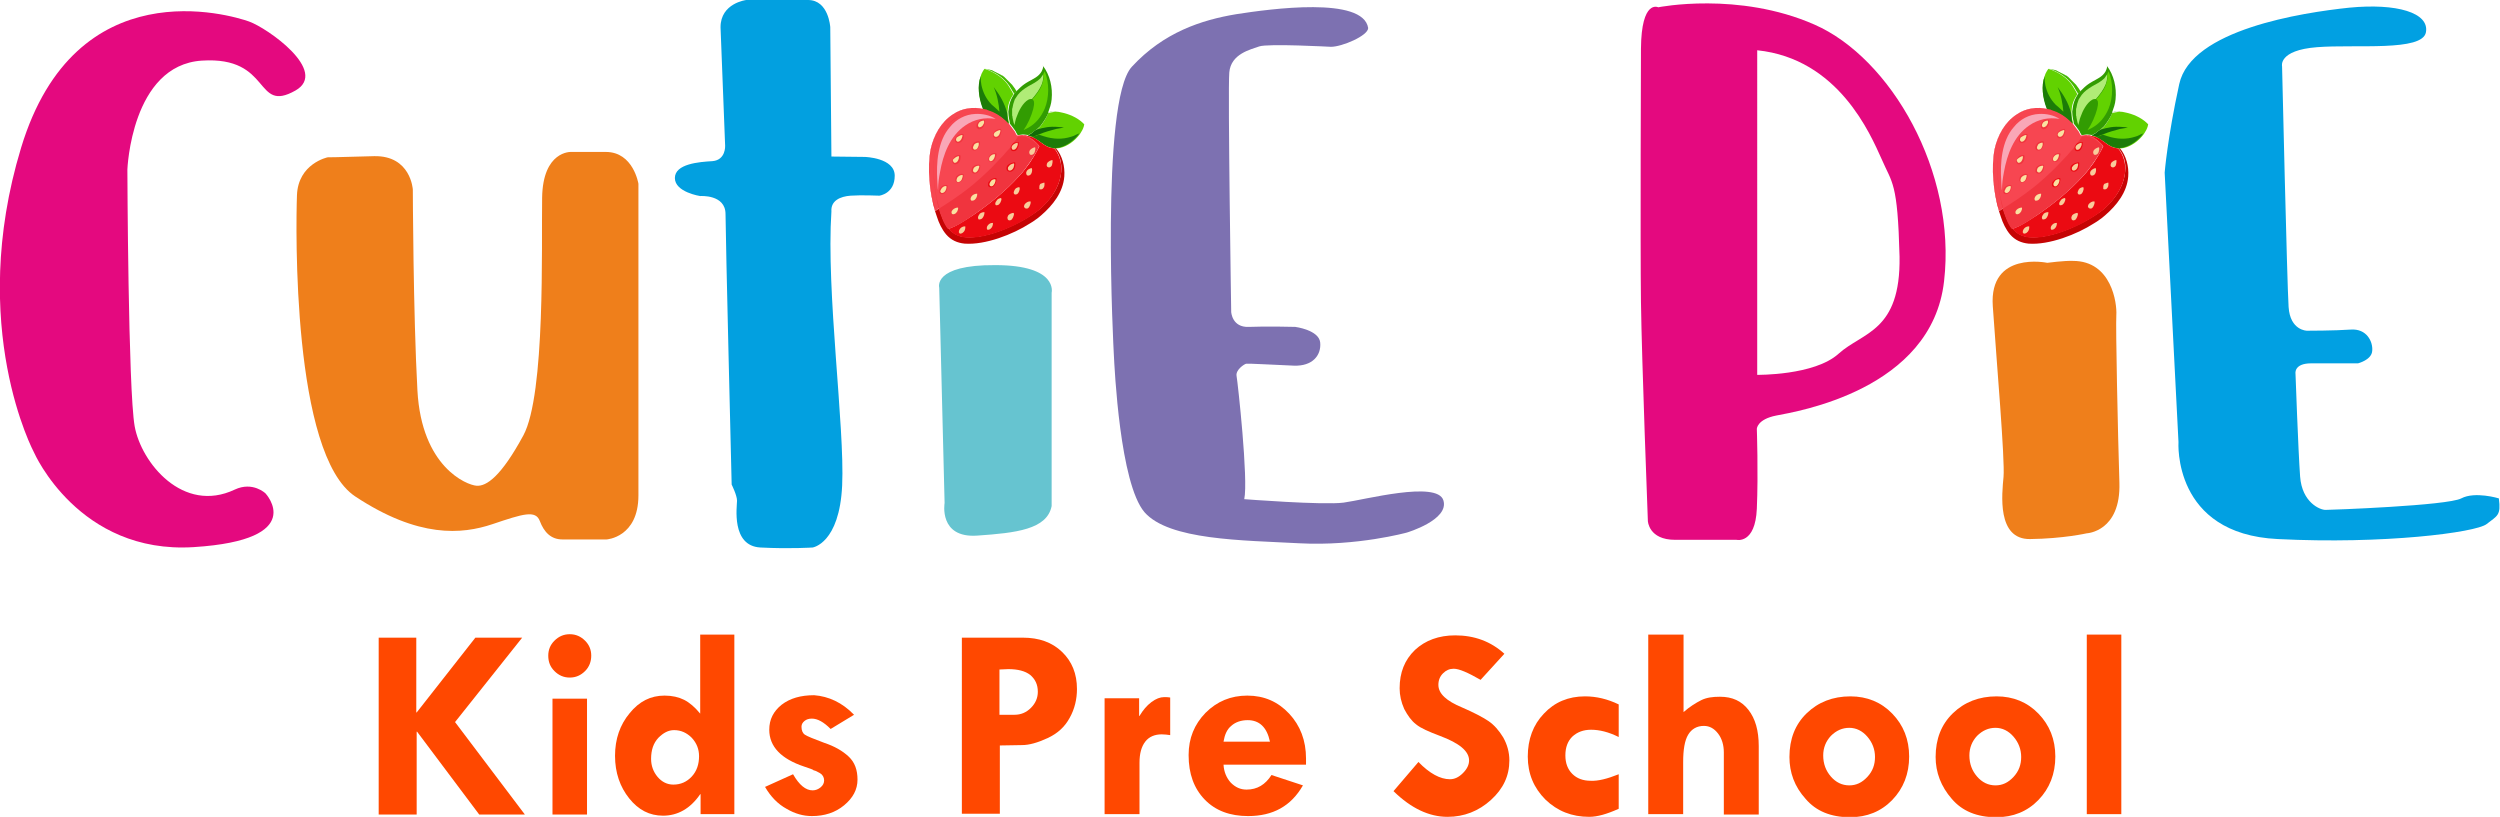 <?xml version="1.0" encoding="utf-8"?>
<!-- Generator: Adobe Illustrator 27.3.1, SVG Export Plug-In . SVG Version: 6.00 Build 0)  -->
<svg version="1.1" id="Layer_1" xmlns="http://www.w3.org/2000/svg" xmlns:xlink="http://www.w3.org/1999/xlink" x="0px" y="0px"
	 viewBox="0 0 651.6 212.9" style="enable-background:new 0 0 651.6 212.9;" xml:space="preserve">
<style type="text/css">
	.st0{fill:#E4097F;}
	.st1{fill:#EF7F1B;}
	.st2{fill:#02A0E0;}
	.st3{fill:#66C4D0;}
	.st4{fill:#7D71B1;}
	.st5{fill:#01A0E2;}
	.st6{fill:#44B702;}
	.st7{fill:#C50404;}
	.st8{fill:#62D201;}
	.st9{fill:#1C7C08;}
	.st10{fill:#126C07;}
	.st11{fill:#329C02;}
	.st12{fill:#B0EC77;}
	.st13{fill:#EB0A12;}
	.st14{fill:#F8CC9B;}
	.st15{fill:#F74651;}
	.st16{fill:#F0343E;}
	.st17{fill:#FAE1A1;}
	.st18{fill:#F9A7B7;}
	.st19{fill:#FF4800;}
</style>
<g>
	<path class="st0" d="M61.2,127.6c-13.5,6.4-24.4-7-26.1-16.5c-1.7-9.5-1.9-66.9-1.9-66.9S34.2,17,52.6,15.8S66.2,29.7,77,23.6
		c8.8-5-7.3-16.3-12.1-18S19.7-8.3,5.5,38.5S8.9,118,8.9,118s11.6,26.5,41.6,24.6s18.7-14,18.7-14S65.9,125.4,61.2,127.6z"/>
	<path class="st1" d="M85.4,41c0,0-7.7,1.6-8,9.9s-1.3,67.6,15.2,78.5s27.8,9.9,35.8,7.2c8-2.7,11.2-3.7,12.3-0.8s2.9,4.8,5.9,4.8
		s11.5,0,11.5,0s8.3-0.5,8.3-11.5s0-81.2,0-81.2s-1.3-8.3-8.5-8.3h-9.1c0,0-7.3-0.3-7.5,11.9s0.9,51.3-4.9,62s-9.6,13.3-12.2,13.1
		c-2.6-0.2-14.3-4.9-15.4-24.8s-1.2-52.4-1.2-52.4s-0.5-8.9-10.1-8.7C87.8,41,85.4,41,85.4,41z"/>
	<path class="st2" d="M187.8,7.1L189,38c0,0,0.2,3.7-3.3,4c-3.5,0.2-9.8,0.7-9.8,4.4c0,3.7,6.6,4.7,6.6,4.7s6.6-0.5,6.6,4.7
		s1.6,70.5,1.6,70.5s1.4,2.8,1.4,4.2c0,1.4-1.6,11.8,6.1,12.2s13.6,0,13.6,0s7-1,7.7-16.2c0.7-15.2-4.2-50.6-2.8-71.4
		c-0.2-2.8,2.3-3.9,5-4.1c2.7-0.2,7.5,0,7.5,0s4-0.5,4-5.2s-7.8-4.9-7.8-4.9l-8.7-0.1l-0.3-33.7c0,0-0.4-7.1-5.8-7.1s-16.1,0-16.1,0
		S187.8,0.8,187.8,7.1z"/>
	<path class="st3" d="M244.8,75l1.4,56.1c0,0-1.6,9.2,8.5,8.5c10.1-0.7,18.2-1.6,19.4-7.7c0-7.2,0-55.6,0-55.6s1.8-7.2-14.7-7.2
		C243,69,244.8,75,244.8,75z"/>
	<path class="st4" d="M290.3,92.2c0,0-3.6-65.8,4.7-74.8s18.2-12.2,27.2-13.7c9-1.4,33.1-4.7,34.4,3.6c0,2-6.8,4.9-9.7,4.9
		c0,0-16.5-0.9-18.7-0.1s-7.4,1.9-7.8,6.8s0.5,62.4,0.5,62.4s0.2,4.1,4.6,3.9s12.1,0,12.1,0s6.2,0.8,6.5,4.1s-2,6.2-6.9,6
		s-11.9-0.6-12.4-0.5s-2.8,1.6-2.5,3.2s3.1,27.1,2,32.1c0,0,20.6,1.6,25.9,0.9s24.4-5.8,26-0.6c1.6,5.1-9.5,8.4-9.5,8.4
		s-13,3.6-28,2.8s-34-0.8-40.4-8.1C291.9,126,290.5,96.2,290.3,92.2z"/>
	<path class="st0" d="M472.9,6.4c-19.8-8.7-40.7-4.5-40.7-4.5s-4.4-2.2-4.5,10.8c0,0-0.2,50.8,0,66c0.2,15.2,1.8,57.1,1.8,57.1
		s0.2,4.9,7.1,4.9c6.9,0,16,0,16,0s4.9,1.2,5.3-8.1c0.4-9.3,0-20.8,0-20.8s0-2.5,5.1-3.5s40.5-6.6,43.7-35
		C510,44.8,492.8,15.1,472.9,6.4z M479.2,92.2c-6.3,5.7-21.2,5.5-21.2,5.5V13.1c21.2,2.2,29.5,21.9,32.4,28.3
		c2.8,6.5,4.2,5.9,4.7,25.5C495.4,86.5,485.5,86.5,479.2,92.2z"/>
	<path class="st1" d="M533.6,68.5c0,0-15.2-3.2-14.2,11.3c1,14.6,3.2,40.1,2.8,44.5s-1.8,16.3,6.9,16.2c8.7-0.1,14.8-1.5,14.8-1.5
		s8.9-0.4,8.5-13.2s-1-40.7-0.8-43.7c0.2-3-1.2-14.1-11.3-14.1C538.1,67.9,533.6,68.5,533.6,68.5z"/>
	<path class="st5" d="M564.2,45l3.6,70.2c0,0-1.6,24,25.9,25.3c27.5,1.4,51.6-1.7,54.4-3.9s3.8-2.2,3.2-6.7c0,0-6.2-1.9-9.8,0
		c-3.6,1.9-34,3-35.4,3s-6.1-1.9-6.6-8.7c-0.5-6.9-1.2-26.8-1.2-26.8s-0.5-2.7,4.1-2.7s12.2,0,12.2,0s3.6-0.9,3.7-3.3
		c0.2-2.3-1.4-5.8-5.6-5.5c-4.2,0.3-11.4,0.3-11.4,0.3s-4.4,0-4.8-6.2s-1.7-62.7-1.7-62.7s-1.1-4.2,9.1-5
		c10.1-0.8,27.5,1.2,28.4-3.9c0.9-5.1-7.6-7.6-20-6.4C600,3.3,571.1,7.7,568,21.9C564.9,36.1,564.2,45,564.2,45z"/>
	<g>
		<path class="st6" d="M256.7,17.9c0.5,0.1,0.9,0.2,1.4,0.3c0.1,0,0.3,0.1,0.4,0.1c0.1,0,0.3,0.1,0.4,0.2c0.1,0.1,0.3,0.1,0.4,0.2
			c0.1,0.1,0.3,0.1,0.4,0.2c0.1,0.1,0.3,0.1,0.4,0.2c0.1,0.1,0.3,0.1,0.4,0.2c0.1,0.1,0.2,0.1,0.4,0.2c0.1,0.1,0.2,0.2,0.4,0.2
			c0.1,0.1,0.2,0.2,0.4,0.3c0.1,0.1,0.2,0.2,0.3,0.3c0.1,0.1,0.2,0.2,0.3,0.3c0.1,0.1,0.2,0.2,0.3,0.3c0.1,0.1,0.2,0.2,0.3,0.3
			c0.1,0.1,0.2,0.2,0.3,0.3c0.1,0.1,0.2,0.2,0.3,0.3c0.1,0.1,0.2,0.2,0.3,0.3c0.3,0.4,0.5,0.7,0.8,1.1c0.1,0.2,0.2,0.4,0.4,0.6
			c-0.2,0.2-0.4,0.5-0.6,0.7c-0.1-0.2-0.3-0.4-0.4-0.6c-0.3-0.5-0.6-1-0.9-1.5c-1.1-1.6-2.7-2.9-4.4-3.7c-0.4-0.2-0.8-0.4-1.1-0.5
			c-0.2-0.1-0.4-0.1-0.6-0.2C256.7,17.9,256.7,17.9,256.7,17.9z"/>
		<path class="st7" d="M274.8,38.6c0.1,0,0.3,0,0.4,0c1.7,2,2.4,4.8,2.2,7.4c-0.3,4.1-3,7.5-6,10.1c-0.5,0.4-0.9,0.8-1.4,1.1
			c-0.5,0.4-1,0.7-1.5,1c-4.5,2.9-11.7,5.7-17.1,5.3c-1.9-0.2-3.5-0.9-4.8-2.4c-1.1-1.3-1.9-3-2.4-4.6c-0.2-0.5-0.3-1-0.5-1.5
			c0.4-0.2,0.7-0.4,1.1-0.7c0.5,1.6,1.3,4,2.4,5.2c0,0,0.1,0.1,0.1,0.1c1.1,1.3,2.5,2,4.2,2.2c5.9,0.6,15-3.7,19.5-7.3
			c0.7-0.6,1.4-1.3,2-2c1.9-2.2,3.3-4.7,3.6-7.7C276.8,42.6,276.3,40.3,274.8,38.6z"/>
		<path class="st8" d="M255.6,19.9c0.1-0.4,0.3-0.9,0.5-1.2c0.1-0.2,0.4-0.7,0.6-0.8c0,0.1,0,0.1,0.1,0.1c0.2,0.1,0.4,0.2,0.6,0.2
			c0.4,0.2,0.8,0.3,1.1,0.5c1.7,0.8,3.4,2.1,4.4,3.7c0.3,0.5,0.6,1,0.9,1.5c0.1,0.2,0.2,0.5,0.4,0.6c-1.1,1.6-1.5,2.8-1.6,4.7
			c0,0.6,0.1,1.3,0.2,1.9c0.1,0.4,0.2,0.8,0.2,1.2c-1.3-1.4-2.5-2.4-4.2-3.1c-0.3-0.2-0.7-0.3-1.1-0.4c-0.4-0.2-0.9-0.3-1.3-0.4
			c-0.1-0.1-0.1-0.3-0.2-0.4C255.1,25.5,254.7,22.4,255.6,19.9z"/>
		<path class="st9" d="M255.6,19.9C255.6,19.9,255.6,19.9,255.6,19.9c0.1,0.1,0,0.3,0,0.4c0,0.6,0.1,1.2,0.2,1.9
			c0.4,1.9,1.3,3.7,2.7,5.1c0.7,0.6,1.4,1.2,2,1.8c-0.2-2.2-0.6-4.4-1.5-6.4c1.6,2.1,2.8,4.1,3.5,6.7c0,0.6,0.1,1.3,0.2,1.9
			c0.1,0.4,0.2,0.8,0.2,1.2c-1.3-1.4-2.5-2.4-4.2-3.1c-0.3-0.2-0.7-0.3-1.1-0.4c-0.4-0.2-0.9-0.3-1.3-0.4c-0.1-0.1-0.1-0.3-0.2-0.4
			C255.1,25.5,254.7,22.4,255.6,19.9z"/>
		<path class="st8" d="M275.2,29.1c0.5,0,1,0.1,1.4,0.2c2,0.4,4.1,1.3,5.6,2.7c0.1,0.1,0.2,0.2,0.4,0.4c-0.1,0.7-0.4,1.4-0.8,2
			c-0.1,0.2-0.2,0.3-0.3,0.5c-1.2,1.7-3.3,3.3-5.4,3.7c-0.3,0-0.5,0.1-0.8,0.1c-0.1,0-0.3,0-0.4,0c-0.3,0-0.7-0.1-1-0.2
			c-1.2-0.3-2.1-1.1-3.1-1.8c-0.5-0.3-1-0.6-1.5-0.9c-0.5-0.2-0.9-0.3-1.4-0.4c0.3-0.2,0.6-0.3,0.9-0.5c0.4-0.3,1-0.8,1.4-1
			c0.2-0.3,0.6-0.6,0.9-0.9c0.7-0.9,1.7-2.4,2.1-3.5c0.5-0.2,0.9-0.2,1.4-0.3C274.8,29.1,275,29.1,275.2,29.1z"/>
		<path class="st10" d="M270.1,33.8c2.1-0.6,3.5-0.9,5.8-0.7c0.4,0,0.9,0.1,1.4,0.1c-0.6,0.2-1.4,0.3-2,0.4c-1.5,0.4-3,0.8-4.4,1.4
			c-0.4,0.1-1.3,0.5-1.6,0.7c-0.5-0.2-0.9-0.3-1.4-0.4c0.3-0.2,0.6-0.3,0.9-0.5C269.1,34.5,269.7,34,270.1,33.8z"/>
		<path class="st9" d="M270.8,35.1c0.3,0.1,0.9,0.3,1.2,0.4c2.5,0.8,4.9,0.9,7.3,0.1c0.3-0.1,0.7-0.2,1-0.4c0.2-0.1,0.8-0.4,1-0.4
			c0,0,0,0,0,0c-1.2,1.7-3.3,3.3-5.4,3.7c-0.3,0-0.5,0.1-0.8,0.1c-0.1,0-0.3,0-0.4,0c-0.3,0-0.7-0.1-1-0.2c-1.2-0.3-2.1-1.1-3.1-1.8
			c-0.5-0.3-1-0.6-1.5-0.9C269.5,35.6,270.5,35.2,270.8,35.1z"/>
		<path class="st11" d="M271.8,17.1c1.9,2.5,2.6,5.7,2.3,8.8c-0.1,1.2-0.5,2.3-0.9,3.4c0.7-0.2,1.4-0.3,2.1-0.3
			c-0.2,0.1-0.4,0-0.6,0c-0.5,0-1,0.1-1.4,0.3c-0.4,1.1-1.4,2.6-2.1,3.5c-0.2,0.3-0.7,0.6-0.9,0.9c-0.4,0.2-1,0.7-1.4,1
			c-0.3,0.2-0.6,0.3-0.9,0.5c-0.3,0-0.5-0.1-0.8-0.1c-0.6-0.1-1.1,0-1.7,0.1c-0.1,0-0.1,0-0.2,0c-0.1,0-0.1,0-0.1-0.1
			c-0.2-0.3-0.4-0.6-0.5-0.9c-0.5-0.7-1-1.4-1.5-2c0-0.4-0.1-0.8-0.2-1.2c-0.1-0.6-0.2-1.2-0.2-1.9c0.2-1.9,0.5-3.1,1.6-4.7
			c0.2-0.2,0.4-0.5,0.6-0.7c0.6-0.6,1.2-1.2,1.9-1.7c0.3-0.2,0.7-0.5,1.1-0.7c1.4-0.8,2.7-1.3,3.5-2.7c0.2-0.4,0.4-0.9,0.4-1.4
			C271.8,17.3,271.8,17.2,271.8,17.1z"/>
		<path class="st12" d="M271.9,19.4c0.1,0.3,0,0.6,0,0.9c-0.1,1.4-0.7,2.5-1.5,3.7c-0.3,0.4-0.6,0.8-0.9,1.2
			c-0.2,0.2-0.4,0.4-0.5,0.6c-0.4,0-0.6,0-1,0.2c-1.4,0.8-2.5,2.9-3,4.4c-0.3,0.7-0.4,1.4-0.6,2.2c-0.2-0.5-0.3-1-0.4-1.5
			c0-0.2-0.1-0.3-0.1-0.5c0-0.2,0-0.3-0.1-0.5c0-0.2,0-0.3,0-0.5s0-0.3,0-0.5c0-0.2,0-0.3,0-0.5c0-0.2,0-0.3,0.1-0.5
			c0-0.2,0.1-0.3,0.1-0.5c0-0.2,0.1-0.3,0.1-0.5c0-0.1,0.1-0.2,0.1-0.3c0-0.1,0.1-0.2,0.1-0.3c0-0.1,0.1-0.2,0.1-0.3
			c0-0.1,0.1-0.2,0.1-0.3c0.1-0.1,0.1-0.2,0.2-0.3c0.1-0.1,0.1-0.2,0.2-0.3c0.1-0.1,0.1-0.2,0.2-0.3c0.1-0.1,0.1-0.2,0.2-0.3
			c0.7-0.9,1.7-1.6,2.7-2.2c1.1-0.6,2.3-1.2,3.2-2.1C271.5,20,271.7,19.7,271.9,19.4z"/>
		<path class="st8" d="M271.9,19.4c0.1-0.3,0.3-0.6,0.4-0.8c1.2,2.9,1.2,6.8,0,9.7c-0.9,2.1-2.3,3.9-4.3,5c-0.4,0.2-0.8,0.4-1.2,0.6
			c0,0,0,0,0,0c1.1-1.6,2-3.6,2.5-5.5c0.1-0.6,0.3-1.2,0.2-1.8c0-0.3-0.2-0.5-0.4-0.7c0.1-0.2,0.3-0.4,0.5-0.6
			c0.3-0.4,0.6-0.8,0.9-1.2c0.8-1.1,1.3-2.3,1.5-3.7C271.9,20,272,19.7,271.9,19.4z"/>
		<path class="st13" d="M267,35.3c0.3,0,0.5,0,0.8,0.1c0.5,0.1,1,0.2,1.4,0.4c0.5,0.2,1,0.5,1.5,0.9c1,0.7,1.9,1.5,3.1,1.8
			c0.3,0.1,0.7,0.1,1,0.2c1.4,1.7,2,4,1.8,6.2c-0.3,2.9-1.7,5.5-3.6,7.7c-0.6,0.7-1.3,1.4-2,2c-4.5,3.7-13.6,7.9-19.5,7.3
			c-1.7-0.2-3.2-0.9-4.2-2.2c0,0-0.1-0.1-0.1-0.1c0.4-0.1,0.8-0.2,1.1-0.4c1.7-0.7,3.7-2.1,5.3-3.1c4.4-3,8.6-6.4,12.1-10.3
			c0.6-0.6,1.1-1.2,1.6-1.9c0.5-0.7,1.1-1.4,1.5-2.1c0.8-1.2,1.5-2.4,2.1-3.7c-0.9-1-1.8-1.9-3.1-2.4c-0.2-0.1-0.4-0.1-0.5-0.2
			c-0.2,0-0.3-0.1-0.5-0.1C266.9,35.3,267,35.3,267,35.3z"/>
		<path class="st14" d="M258.7,58.1c0.1,0,0.1,0,0.1,0c0,0.1,0,0.1,0,0.2c0,0.4-0.2,1-0.6,1.3c-0.2,0.2-0.5,0.3-0.8,0.3c0,0,0,0,0,0
			c-0.1-0.1-0.2-0.2-0.2-0.4c0-0.3,0.1-0.6,0.3-0.8C257.8,58.3,258.2,58.1,258.7,58.1z"/>
		<path class="st14" d="M260.9,51.6C260.9,51.6,260.9,51.6,260.9,51.6C260.9,51.6,261,51.6,260.9,51.6c0.2,0.2,0.1,0.6,0,0.8
			c-0.1,0.4-0.4,0.8-0.7,1c-0.2,0.1-0.4,0.1-0.6,0.1c-0.1-0.1-0.2-0.2-0.2-0.3c0-0.3,0.1-0.6,0.3-0.8
			C259.9,51.9,260.4,51.7,260.9,51.6z"/>
		<path class="st14" d="M274.3,41.7L274.3,41.7c0.1,0.4,0,0.9-0.1,1.3c-0.1,0.3-0.3,0.5-0.6,0.6c-0.2,0.1-0.4,0-0.6-0.1
			c-0.1-0.1-0.2-0.3-0.2-0.4c0-0.3,0.1-0.5,0.2-0.7C273.4,42,273.8,41.8,274.3,41.7z"/>
		<path class="st14" d="M268.4,52.5c0.1,0,0.1,0,0.2,0c0.1,0.2,0,0.7-0.1,0.9c-0.1,0.3-0.3,0.7-0.6,0.9c-0.2,0.1-0.4,0.1-0.6,0
			c0,0,0,0-0.1,0c-0.1-0.1-0.2-0.2-0.3-0.4c0-0.3,0.1-0.6,0.3-0.8C267.6,52.7,268,52.5,268.4,52.5z"/>
		<path class="st14" d="M251.3,59c0.1,0,0.2,0,0.3,0c0,0.1,0,0.2,0,0.3c0,0.5-0.2,1-0.6,1.3c-0.2,0.2-0.5,0.3-0.8,0.3
			c0,0-0.1,0-0.1-0.1c-0.1-0.1-0.2-0.2-0.2-0.3c0-0.3,0.1-0.5,0.2-0.7C250.4,59.3,250.8,59.1,251.3,59z"/>
		<path class="st14" d="M272.1,47.6c0.1,0,0.1,0,0.1,0c0.1,0.2,0,0.7,0,0.9c-0.1,0.3-0.3,0.7-0.6,0.8c-0.2,0.1-0.4,0.1-0.6,0
			c0,0,0,0-0.1,0c0,0,0,0,0,0s0,0,0,0c0,0,0,0,0-0.1c0,0,0,0,0-0.1c0,0,0,0,0-0.1c0,0,0,0,0-0.1c0,0,0,0,0-0.1c0,0,0,0,0-0.1
			c0-0.3,0.1-0.6,0.3-0.8C271.3,47.9,271.7,47.7,272.1,47.6z"/>
		<path class="st14" d="M265.5,48.8c0.1,0,0.1,0,0.2,0c0.1,0.2,0.1,0.6,0,0.8c-0.1,0.4-0.3,0.8-0.6,1c-0.2,0.1-0.4,0.1-0.6,0.1
			c0,0,0,0,0,0c-0.1-0.1-0.3-0.3-0.3-0.4c0-0.2,0.1-0.5,0.2-0.7C264.6,49.1,265,48.9,265.5,48.8z"/>
		<path class="st14" d="M268.9,43.8L268.9,43.8C269,43.8,269,43.8,268.9,43.8c0.2,0.3,0.1,0.9,0,1.2c-0.1,0.3-0.3,0.6-0.6,0.7
			c-0.2,0.1-0.4,0.1-0.6,0c-0.1-0.1-0.2-0.2-0.2-0.4c-0.1-0.2,0-0.5,0.1-0.7C267.8,44.2,268.4,43.9,268.9,43.8z"/>
		<path class="st14" d="M256.3,55.3c0.1,0,0.2,0,0.3,0c0,0.6-0.2,1.1-0.5,1.5c-0.2,0.3-0.6,0.4-0.9,0.4c0,0-0.1,0-0.1,0
			c-0.1-0.1-0.2-0.3-0.2-0.4c0-0.3,0.1-0.6,0.3-0.8C255.3,55.6,255.8,55.4,256.3,55.3z"/>
		<path class="st14" d="M264,55.5c0.1,0,0.2,0,0.2,0c0.1,0.2,0.1,0.5,0,0.7c-0.1,0.4-0.3,0.8-0.6,1.1c-0.2,0.1-0.4,0.2-0.7,0.1
			c-0.2-0.1-0.3-0.3-0.3-0.5c-0.1-0.3,0.1-0.5,0.2-0.8C263.1,55.8,263.5,55.6,264,55.5z"/>
		<path class="st15" d="M243.7,55c-1.4-4.8-2.1-11.2-1.1-16.2c0.8-3.6,2.7-7,5.8-9c2.4-1.6,5.1-2,8-1.4c0.4,0.1,0.9,0.2,1.3,0.4
			c0.4,0.1,0.7,0.3,1.1,0.4c1.7,0.8,2.9,1.8,4.2,3.1c0.5,0.7,1,1.3,1.5,2c0.2,0.3,0.3,0.7,0.5,0.9c0,0.1,0.1,0.1,0.1,0.1
			c0.1,0,0.1,0,0.2,0c0.5-0.1,1.1-0.1,1.7-0.1c-0.1,0-0.2,0-0.3,0c0.1,0.1,0.3,0.1,0.5,0.1c0.2,0,0.4,0.1,0.5,0.2
			c1.3,0.5,2.2,1.4,3.1,2.4c-0.5,1.3-1.3,2.5-2.1,3.7c-0.5,0.7-1,1.4-1.5,2.1c-0.5,0.7-1.1,1.3-1.6,1.9c-3.5,3.9-7.7,7.3-12.1,10.3
			c-1.6,1.1-3.5,2.4-5.3,3.1c-0.4,0.2-0.7,0.3-1.1,0.4c-1.1-1.2-1.9-3.7-2.4-5.2C244.4,54.5,244.1,54.8,243.7,55z"/>
		<path class="st16" d="M259.1,39.9c0.1,0,0.1,0,0.2,0c0.1,0,0.3,0,0.4,0.1c0.1,0.1,0.1,0.3,0,0.5c-0.1,0.5-0.3,1.2-0.7,1.5
			c-0.2,0.2-0.5,0.2-0.8,0.2c-0.1,0-0.2-0.1-0.3-0.1c-0.2-0.1-0.3-0.3-0.3-0.5c0-0.3,0.1-0.6,0.2-0.8
			C258.1,40.2,258.5,39.9,259.1,39.9z"/>
		<path class="st17" d="M259.1,40.2c0.1,0,0.2,0,0.2,0c0.1,0.1,0,0.3,0,0.5c-0.1,0.4-0.3,0.9-0.7,1.2c-0.2,0.1-0.3,0.1-0.5,0.1
			c0,0,0,0,0,0c-0.1-0.1-0.3-0.2-0.3-0.4c0-0.2,0-0.4,0.1-0.6C258.2,40.5,258.7,40.2,259.1,40.2z"/>
		<path class="st16" d="M250.6,45.3c0.1,0,0.4,0,0.5,0.1c0.1,0.1,0.1,0.2,0.1,0.3c0,0.6-0.2,1.2-0.7,1.6c-0.3,0.2-0.5,0.3-0.9,0.3
			c-0.1,0-0.2-0.1-0.3-0.2c-0.2-0.1-0.3-0.3-0.3-0.5c0-0.4,0.1-0.7,0.3-1C249.7,45.6,250.1,45.3,250.6,45.3z"/>
		<path class="st17" d="M250.8,45.6c0,0,0.1,0,0.1,0c0,0,0,0,0,0.1c0.1,0.2-0.1,0.7-0.2,1c-0.1,0.3-0.4,0.6-0.7,0.7
			c-0.2,0.1-0.3,0.1-0.5,0c-0.1-0.1-0.2-0.2-0.2-0.4c0-0.2,0.1-0.5,0.2-0.7C249.8,45.9,250.3,45.6,250.8,45.6z"/>
		<path class="st16" d="M254.9,36.8c0.1,0,0.2,0,0.3,0c0.1,0,0.1,0,0.1,0.1c0.2,0.2,0.1,0.7,0,1c-0.1,0.5-0.4,0.9-0.8,1.2
			c-0.3,0.2-0.5,0.2-0.8,0.1c-0.1,0-0.2-0.1-0.2-0.1c-0.2-0.1-0.3-0.3-0.3-0.5c-0.1-0.4,0.1-0.7,0.3-1
			C253.8,37.1,254.3,36.9,254.9,36.8z"/>
		<path class="st17" d="M254.8,37.2l0.3,0c0,0.2,0,0.4,0,0.6c-0.1,0.4-0.3,0.9-0.6,1.1c-0.2,0.1-0.4,0.1-0.6,0.1
			c0,0-0.1-0.1-0.1-0.1c-0.1-0.1-0.2-0.2-0.2-0.4c0-0.2,0.1-0.4,0.2-0.6C253.9,37.5,254.4,37.3,254.8,37.2z"/>
		<path class="st16" d="M250,40.4c0,0,0.1,0,0.2,0c0.1,0,0.1,0.1,0.1,0.1c0.2,0.3,0,0.8,0,1.1c-0.1,0.4-0.4,0.9-0.8,1.1
			c-0.3,0.1-0.5,0.2-0.8,0.1c-0.1,0-0.1-0.1-0.2-0.1c-0.2-0.2-0.3-0.4-0.3-0.6c0-0.4,0.2-0.7,0.4-1C248.9,40.6,249.4,40.4,250,40.4z
			"/>
		<path class="st17" d="M249.8,40.7c0.1,0,0.1,0,0.1,0c0.1,0.2,0,0.4,0,0.6c-0.1,0.4-0.3,0.8-0.6,1c-0.2,0.1-0.4,0.2-0.6,0.1
			c-0.1-0.1-0.2-0.2-0.3-0.4c-0.1-0.2,0-0.5,0.2-0.6C248.9,41.1,249.3,40.8,249.8,40.7z"/>
		<path class="st16" d="M246.5,48.2c0.1,0,0.3,0,0.4,0.1c0.1,0.1,0.1,0.1,0.1,0.2c0,0.6-0.2,1.3-0.7,1.8c-0.3,0.3-0.6,0.3-1,0.3
			c-0.1,0-0.2-0.1-0.2-0.1c-0.2-0.1-0.3-0.3-0.3-0.5c0-0.4,0.1-0.8,0.3-1.1C245.4,48.5,246,48.2,246.5,48.2z"/>
		<path class="st17" d="M246.3,48.5c0.1,0,0.2,0,0.3,0c0.1,0.1,0.1,0.1,0.1,0.2c0,0.4-0.2,1-0.5,1.3c-0.2,0.2-0.4,0.3-0.7,0.3
			c0,0-0.1,0-0.1,0c-0.1-0.1-0.2-0.2-0.3-0.3c-0.1-0.2,0.1-0.5,0.2-0.7C245.5,48.9,245.9,48.6,246.3,48.5z"/>
		<path class="st16" d="M254.9,42.9c0.2,0,0.4,0,0.5,0.1c0.1,0.1,0.1,0.2,0.1,0.3c0,0.6-0.2,1.3-0.7,1.7c-0.3,0.2-0.5,0.3-0.9,0.3
			c-0.1,0-0.2-0.1-0.4-0.2c-0.2-0.1-0.3-0.3-0.3-0.6c0-0.4,0.1-0.7,0.3-1C254,43.1,254.4,42.9,254.9,42.9z"/>
		<path class="st17" d="M255,43.2c0.1,0,0.1,0,0.2,0c0.1,0.2,0,0.5-0.1,0.7c-0.1,0.4-0.4,0.8-0.7,1c-0.2,0.1-0.3,0.1-0.5,0
			c-0.1-0.1-0.3-0.2-0.3-0.4c0-0.2,0.1-0.5,0.2-0.7C254.1,43.4,254.6,43.2,255,43.2z"/>
		<path class="st16" d="M250.6,34.9c0.1,0,0.2,0,0.3,0c0.1,0,0.2,0,0.2,0.1c0.1,0.1,0.1,0.3,0.1,0.4c0,0.6-0.2,1.2-0.7,1.6
			c-0.3,0.2-0.5,0.3-0.9,0.3c-0.1,0-0.2-0.1-0.3-0.1c-0.2-0.1-0.3-0.3-0.4-0.5c-0.1-0.3,0.1-0.7,0.3-1C249.5,35.3,250,35,250.6,34.9
			z"/>
		<path class="st17" d="M250.6,35.2c0.1,0,0.1,0,0.2,0c0.1,0.1,0.1,0.3,0,0.4c-0.1,0.5-0.3,0.9-0.7,1.2c-0.2,0.1-0.4,0.2-0.6,0.1
			c0,0,0,0,0,0c-0.1-0.1-0.3-0.2-0.3-0.4c-0.1-0.2,0.1-0.5,0.2-0.7C249.7,35.6,250.2,35.3,250.6,35.2z"/>
		<path class="st16" d="M256.1,31.2c0.1,0,0.4,0,0.5,0.1c0.1,0.1,0.1,0.3,0.1,0.5c0,0.5-0.2,1.1-0.6,1.5c-0.3,0.3-0.6,0.4-1,0.4
			c-0.1,0-0.2-0.1-0.3-0.2c-0.2-0.1-0.3-0.3-0.3-0.6c0-0.3,0.1-0.7,0.3-0.9C255.1,31.5,255.6,31.2,256.1,31.2z"/>
		<path class="st17" d="M256.4,31.4C256.4,31.4,256.4,31.4,256.4,31.4c0.2,0.3,0.1,0.8-0.1,1c-0.1,0.3-0.4,0.6-0.7,0.7
			c-0.2,0.1-0.4,0.1-0.5,0c-0.1-0.1-0.2-0.3-0.2-0.4c0-0.2,0.1-0.4,0.2-0.6C255.3,31.7,255.8,31.5,256.4,31.4z"/>
		<path class="st16" d="M260.6,33.6c0.1,0,0.1,0,0.2,0c0.1,0,0.1,0,0.1,0.1c0.2,0.3,0.1,0.8,0,1c-0.1,0.5-0.4,1-0.8,1.2
			c-0.3,0.2-0.6,0.2-0.9,0.1c0,0-0.1-0.1-0.1-0.1c-0.2-0.1-0.3-0.3-0.3-0.6c0-0.4,0.1-0.7,0.4-1C259.5,33.9,260,33.7,260.6,33.6z"/>
		<path class="st17" d="M260.6,33.9c0,0,0.1,0,0.1,0c0,0,0,0,0,0c0.1,0.2,0,0.6-0.1,0.8c-0.1,0.4-0.4,0.8-0.7,0.9
			c-0.2,0.1-0.4,0.1-0.6,0c-0.1-0.1-0.2-0.2-0.3-0.4c0-0.2,0.1-0.5,0.2-0.6C259.5,34.3,260.1,34,260.6,33.9z"/>
		<path class="st18" d="M254.2,29.7c1.8-0.1,3.8,0.3,5.3,1.3c-2.8-0.5-5.6,0.1-7.9,1.7c-4,2.7-5.8,7.6-6.6,12.2
			c-0.3,1.5-0.5,3-0.5,4.6c0,0,0,0.1,0,0.1c-0.1-0.2-0.2-2.2-0.2-2.5c-0.3-4.6,0.1-10.4,3.3-14C249.2,31.1,251.6,29.8,254.2,29.7z"
			/>
		<path class="st16" d="M243.7,55c-1.4-4.8-2.1-11.2-1.1-16.2c0.8-3.6,2.7-7,5.8-9c2.4-1.6,5.1-2,8-1.4c0.4,0.1,0.9,0.2,1.3,0.4
			c0,0,0,0,0,0c-0.1,0-1.2-0.3-1.4-0.4c-0.2-0.1-0.4-0.1-0.6-0.1c-2.2-0.4-4.4,0-6.3,1c-3,1.5-5.2,4.5-6.2,7.6
			c-0.2,0.8-0.5,1.6-0.6,2.3c-0.7,3.7-0.5,7.8,0.2,11.4c0.1,0.6,0.2,1.3,0.4,1.9c0.1,0.5,0.3,1,0.4,1.5
			C243.5,54.3,243.7,54.6,243.7,55L243.7,55L243.7,55c0.2-0.2,0.4-0.3,0.5-0.4c0.2-0.1,0.3-0.2,0.5-0.3l0,0l0.1,0
			c-0.2-0.9-0.5-1.9-0.7-2.8c-0.9-4.7-1.3-10.7,0.6-15.2c0.2-0.4,0.3-0.8,0.5-1.1c0.2-0.3,0.3-0.7,0.5-1c0.8-1.2,1.8-2.4,3-3.2
			c0.3-0.2,0.7-0.4,1.1-0.6c0,0,0,0,0.1,0l0,0c-0.5,0.3-1.1,0.6-1.6,1c-2.5,1.9-3.8,4.7-4.5,7.7c-0.8,3.9-0.5,8.2,0.2,12.1
			c0.2,1.1,0.4,2.2,0.7,3.2c1.3-0.8,2.5-1.6,3.7-2.4c1.2-0.8,2.4-1.7,3.6-2.6c1.3-1,2.5-2,3.7-3.1c1.2-1.1,2.4-2.2,3.5-3.4
			c0.8-0.8,1.5-1.6,2.3-2.4c0.5-0.6,1.1-1.3,1.7-1.9c0.2-0.5,0.5-0.8,0.8-1.1c0.4-0.6,1-1.3,1.3-1.9c0.5-0.1,1.1-0.1,1.7-0.1
			c-0.1,0-0.2,0-0.3,0c0.1,0.1,0.3,0.1,0.5,0.1c0.2,0,0.4,0.1,0.5,0.2c1.3,0.5,2.2,1.4,3.1,2.4c-0.5,1.3-1.3,2.5-2.1,3.7
			c-0.5,0.7-1,1.4-1.5,2.1c-0.5,0.7-1.1,1.3-1.6,1.9c-3.5,3.9-7.7,7.3-12.1,10.3c-1.6,1.1-3.5,2.4-5.3,3.1c-0.4,0.2-0.7,0.3-1.1,0.4
			c-1.1-1.2-1.9-3.7-2.4-5.2C244.4,54.5,244.1,54.8,243.7,55z"/>
		<path class="st17" d="M249.7,54.1L249.7,54.1c0.1,0.3-0.1,0.8-0.2,1c-0.2,0.3-0.4,0.6-0.8,0.7c-0.2,0.1-0.3,0-0.5,0
			c-0.1-0.1-0.2-0.2-0.2-0.4c0-0.3,0.1-0.5,0.3-0.7C248.7,54.3,249.2,54.1,249.7,54.1z"/>
		<path class="st17" d="M254.4,50.5c0.1,0,0.2,0,0.3,0c0,0.5-0.1,0.9-0.4,1.3c-0.2,0.3-0.5,0.5-0.9,0.5c-0.1,0-0.1,0-0.2,0
			c-0.1-0.1-0.2-0.2-0.2-0.3c-0.1-0.3,0.1-0.6,0.2-0.8C253.5,50.8,253.9,50.6,254.4,50.5z"/>
		<path class="st14" d="M269.7,38.4c0.1,0,0.1,0,0.1,0c0.1,0.3,0,0.9-0.1,1.2c-0.1,0.3-0.3,0.6-0.6,0.7c-0.2,0.1-0.4,0.1-0.6,0
			c-0.1-0.1-0.2-0.2-0.2-0.4c-0.1-0.2,0-0.5,0.1-0.7C268.7,38.8,269.2,38.5,269.7,38.4z"/>
		<path class="st13" d="M259.3,46.4C259.3,46.4,259.3,46.4,259.3,46.4c0.1,0,0.3,0,0.4,0.1c0.1,0.1,0,0.3,0,0.5
			c-0.1,0.6-0.3,1.2-0.8,1.6c-0.3,0.2-0.6,0.3-0.9,0.2c-0.1,0-0.1-0.1-0.2-0.1c-0.2-0.1-0.3-0.3-0.3-0.5c0-0.4,0.1-0.8,0.4-1
			C258.3,46.7,258.7,46.5,259.3,46.4z"/>
		<path class="st17" d="M259.4,46.7C259.4,46.7,259.4,46.7,259.4,46.7c0.1,0.2,0.1,0.5,0,0.7c-0.1,0.4-0.3,0.8-0.7,1.1
			c-0.2,0.1-0.4,0.1-0.6,0c-0.1-0.1-0.2-0.3-0.2-0.4c0-0.3,0.1-0.5,0.3-0.8C258.4,46.9,258.9,46.7,259.4,46.7z"/>
		<path class="st13" d="M264.1,37.3c0.4-0.2,0.9-0.3,1.4-0.3c0.1,0.7,0,1.3-0.4,1.9c-0.2,0.3-0.5,0.5-0.8,0.5c-0.2,0-0.5,0-0.6-0.1
			c-0.2-0.2-0.3-0.4-0.3-0.6c0,0,0-0.1,0-0.1C263.5,38,263.8,37.6,264.1,37.3z"/>
		<path class="st14" d="M265.2,37.2C265.2,37.2,265.3,37.2,265.2,37.2C265.3,37.2,265.3,37.2,265.2,37.2c0.2,0.3,0,0.8-0.1,1
			c-0.1,0.3-0.4,0.7-0.7,0.8c-0.2,0.1-0.3,0-0.5,0c-0.1-0.1-0.2-0.2-0.2-0.4c-0.1-0.2,0-0.4,0.1-0.6
			C264.1,37.6,264.6,37.3,265.2,37.2z"/>
		<path class="st13" d="M264.3,42.3c0.1,0,0.1,0,0.2,0c0.1,0,0.1,0.1,0.1,0.1c0.1,0.3,0,0.7,0,1c-0.1,0.5-0.3,0.9-0.8,1.2
			c-0.3,0.2-0.5,0.2-0.9,0.1c-0.1,0-0.1-0.1-0.2-0.1c-0.2-0.1-0.3-0.3-0.4-0.6c0-0.3,0.1-0.7,0.3-0.9
			C263.1,42.6,263.7,42.4,264.3,42.3z"/>
		<path class="st14" d="M264.2,42.6c0.1,0,0.1,0,0.1,0c0.1,0.2,0,0.7-0.1,1c-0.1,0.3-0.4,0.7-0.7,0.8c-0.2,0.1-0.4,0.1-0.6,0
			c-0.1-0.1-0.2-0.2-0.2-0.4c0-0.2,0-0.5,0.2-0.6C263.2,42.9,263.7,42.7,264.2,42.6z"/>
	</g>
	<g>
		<path class="st6" d="M534,17.9c0.5,0.1,0.9,0.2,1.4,0.3c0.1,0,0.3,0.1,0.4,0.1c0.1,0,0.3,0.1,0.4,0.2s0.3,0.1,0.4,0.2
			c0.1,0.1,0.3,0.1,0.4,0.2c0.1,0.1,0.3,0.1,0.4,0.2c0.1,0.1,0.3,0.1,0.4,0.2c0.1,0.1,0.2,0.1,0.4,0.2c0.1,0.1,0.2,0.2,0.4,0.2
			c0.1,0.1,0.2,0.2,0.4,0.3c0.1,0.1,0.2,0.2,0.3,0.3c0.1,0.1,0.2,0.2,0.3,0.3s0.2,0.2,0.3,0.3c0.1,0.1,0.2,0.2,0.3,0.3
			c0.1,0.1,0.2,0.2,0.3,0.3c0.1,0.1,0.2,0.2,0.3,0.3c0.1,0.1,0.2,0.2,0.3,0.3c0.3,0.4,0.5,0.7,0.8,1.1c0.1,0.2,0.2,0.4,0.4,0.6
			c-0.2,0.2-0.4,0.5-0.6,0.7c-0.1-0.2-0.3-0.4-0.4-0.6c-0.3-0.5-0.6-1-0.9-1.5c-1.1-1.6-2.7-2.9-4.4-3.7c-0.4-0.2-0.8-0.4-1.1-0.5
			c-0.2-0.1-0.4-0.1-0.6-0.2C534.1,17.9,534,17.9,534,17.9z"/>
		<path class="st7" d="M552.1,38.6c0.1,0,0.3,0,0.4,0c1.7,2,2.4,4.8,2.2,7.4c-0.3,4.1-3,7.5-6,10.1c-0.5,0.4-0.9,0.8-1.4,1.1
			c-0.5,0.4-1,0.7-1.5,1c-4.5,2.9-11.7,5.7-17.1,5.3c-1.9-0.2-3.5-0.9-4.8-2.4c-1.1-1.3-1.9-3-2.4-4.6c-0.2-0.5-0.3-1-0.5-1.5
			c0.4-0.2,0.7-0.4,1.1-0.7c0.5,1.6,1.3,4,2.4,5.2c0,0,0.1,0.1,0.1,0.1c1.1,1.3,2.5,2,4.2,2.2c5.9,0.6,15-3.7,19.5-7.3
			c0.7-0.6,1.4-1.3,2-2c1.9-2.2,3.3-4.7,3.6-7.7C554.2,42.6,553.6,40.3,552.1,38.6z"/>
		<path class="st8" d="M532.9,19.9c0.1-0.4,0.3-0.9,0.5-1.2c0.1-0.2,0.4-0.7,0.6-0.8c0,0.1,0,0.1,0.1,0.1c0.2,0.1,0.4,0.2,0.6,0.2
			c0.4,0.2,0.8,0.3,1.1,0.5c1.7,0.8,3.4,2.1,4.4,3.7c0.3,0.5,0.6,1,0.9,1.5c0.1,0.2,0.2,0.5,0.4,0.6c-1.1,1.6-1.5,2.8-1.6,4.7
			c0,0.6,0.1,1.3,0.2,1.9c0.1,0.4,0.2,0.8,0.2,1.2c-1.3-1.4-2.5-2.4-4.2-3.1c-0.3-0.2-0.7-0.3-1.1-0.4c-0.4-0.2-0.9-0.3-1.3-0.4
			c-0.1-0.1-0.1-0.3-0.2-0.4C532.4,25.5,532,22.4,532.9,19.9z"/>
		<path class="st9" d="M532.9,19.9C532.9,19.9,532.9,19.9,532.9,19.9c0.1,0.1,0,0.3,0,0.4c0,0.6,0.1,1.2,0.2,1.9
			c0.4,1.9,1.3,3.7,2.7,5.1c0.7,0.6,1.4,1.2,2,1.8c-0.2-2.2-0.6-4.4-1.5-6.4c1.6,2.1,2.8,4.1,3.5,6.7c0,0.6,0.1,1.3,0.2,1.9
			c0.1,0.4,0.2,0.8,0.2,1.2c-1.3-1.4-2.5-2.4-4.2-3.1c-0.3-0.2-0.7-0.3-1.1-0.4c-0.4-0.2-0.9-0.3-1.3-0.4c-0.1-0.1-0.1-0.3-0.2-0.4
			C532.4,25.5,532,22.4,532.9,19.9z"/>
		<path class="st8" d="M552.5,29.1c0.5,0,1,0.1,1.4,0.2c2,0.4,4.1,1.3,5.6,2.7c0.1,0.1,0.2,0.2,0.4,0.4c-0.1,0.7-0.4,1.4-0.8,2
			c-0.1,0.2-0.2,0.3-0.3,0.5c-1.2,1.7-3.3,3.3-5.4,3.7c-0.3,0-0.5,0.1-0.8,0.1c-0.1,0-0.3,0-0.4,0c-0.3,0-0.7-0.1-1-0.2
			c-1.2-0.3-2.1-1.1-3.1-1.8c-0.5-0.3-1-0.6-1.5-0.9c-0.5-0.2-0.9-0.3-1.4-0.4c0.3-0.2,0.6-0.3,0.9-0.5c0.4-0.3,1-0.8,1.4-1
			c0.2-0.3,0.6-0.6,0.9-0.9c0.7-0.9,1.7-2.4,2.1-3.5c0.5-0.2,0.9-0.2,1.4-0.3C552.1,29.1,552.3,29.1,552.5,29.1z"/>
		<path class="st10" d="M547.4,33.8c2.1-0.6,3.5-0.9,5.8-0.7c0.4,0,0.9,0.1,1.4,0.1c-0.6,0.2-1.4,0.3-2,0.4c-1.5,0.4-3,0.8-4.4,1.4
			c-0.4,0.1-1.3,0.5-1.6,0.7c-0.5-0.2-0.9-0.3-1.4-0.4c0.3-0.2,0.6-0.3,0.9-0.5C546.4,34.5,547.1,34,547.4,33.8z"/>
		<path class="st9" d="M548.1,35.1c0.3,0.1,0.9,0.3,1.2,0.4c2.5,0.8,4.9,0.9,7.3,0.1c0.3-0.1,0.7-0.2,1-0.4c0.2-0.1,0.8-0.4,1-0.4
			c0,0,0,0,0,0c-1.2,1.7-3.3,3.3-5.4,3.7c-0.3,0-0.5,0.1-0.8,0.1c-0.1,0-0.3,0-0.4,0c-0.3,0-0.7-0.1-1-0.2c-1.2-0.3-2.1-1.1-3.1-1.8
			c-0.5-0.3-1-0.6-1.5-0.9C546.8,35.6,547.8,35.2,548.1,35.1z"/>
		<path class="st11" d="M549.1,17.1c1.9,2.5,2.6,5.7,2.3,8.8c-0.1,1.2-0.5,2.3-0.9,3.4c0.7-0.2,1.4-0.3,2.1-0.3
			c-0.2,0.1-0.4,0-0.6,0c-0.5,0-1,0.1-1.4,0.3c-0.4,1.1-1.4,2.6-2.1,3.5c-0.2,0.3-0.7,0.6-0.9,0.9c-0.4,0.2-1,0.7-1.4,1
			c-0.3,0.2-0.6,0.3-0.9,0.5c-0.3,0-0.5-0.1-0.8-0.1c-0.6-0.1-1.1,0-1.7,0.1c-0.1,0-0.1,0-0.2,0c-0.1,0-0.1,0-0.1-0.1
			c-0.2-0.3-0.4-0.6-0.5-0.9c-0.5-0.7-1-1.4-1.5-2c0-0.4-0.1-0.8-0.2-1.2c-0.1-0.6-0.2-1.2-0.2-1.9c0.2-1.9,0.5-3.1,1.6-4.7
			c0.2-0.2,0.4-0.5,0.6-0.7c0.6-0.6,1.2-1.2,1.9-1.7c0.3-0.2,0.7-0.5,1.1-0.7c1.4-0.8,2.7-1.3,3.5-2.7c0.2-0.4,0.4-0.9,0.4-1.4
			C549.1,17.3,549.1,17.2,549.1,17.1z"/>
		<path class="st12" d="M549.2,19.4c0.1,0.3,0,0.6,0,0.9c-0.1,1.4-0.7,2.5-1.5,3.7c-0.3,0.4-0.6,0.8-0.9,1.2
			c-0.2,0.2-0.4,0.4-0.5,0.6c-0.4,0-0.6,0-1,0.2c-1.4,0.8-2.5,2.9-3,4.4c-0.3,0.7-0.4,1.4-0.6,2.2c-0.2-0.5-0.3-1-0.4-1.5
			c0-0.2-0.1-0.3-0.1-0.5c0-0.2,0-0.3-0.1-0.5c0-0.2,0-0.3,0-0.5c0-0.2,0-0.3,0-0.5c0-0.2,0-0.3,0-0.5c0-0.2,0-0.3,0.1-0.5
			c0-0.2,0.1-0.3,0.1-0.5c0-0.2,0.1-0.3,0.1-0.5c0-0.1,0.1-0.2,0.1-0.3c0-0.1,0.1-0.2,0.1-0.3c0-0.1,0.1-0.2,0.1-0.3
			c0-0.1,0.1-0.2,0.1-0.3c0.1-0.1,0.1-0.2,0.2-0.3c0.1-0.1,0.1-0.2,0.2-0.3c0.1-0.1,0.1-0.2,0.2-0.3c0.1-0.1,0.1-0.2,0.2-0.3
			c0.7-0.9,1.7-1.6,2.7-2.2c1.1-0.6,2.3-1.2,3.2-2.1C548.8,20,549,19.7,549.2,19.4z"/>
		<path class="st8" d="M549.2,19.4c0.1-0.3,0.3-0.6,0.4-0.8c1.2,2.9,1.2,6.8,0,9.7c-0.9,2.1-2.3,3.9-4.3,5c-0.4,0.2-0.8,0.4-1.2,0.6
			c0,0,0,0,0,0c1.1-1.6,2-3.6,2.5-5.5c0.1-0.6,0.3-1.2,0.2-1.8c0-0.3-0.2-0.5-0.4-0.7c0.1-0.2,0.3-0.4,0.5-0.6
			c0.3-0.4,0.6-0.8,0.9-1.2c0.8-1.1,1.3-2.3,1.5-3.7C549.2,20,549.3,19.7,549.2,19.4z"/>
		<path class="st13" d="M544.3,35.3c0.3,0,0.5,0,0.8,0.1c0.5,0.1,1,0.2,1.4,0.4c0.5,0.2,1,0.5,1.5,0.9c1,0.7,1.9,1.5,3.1,1.8
			c0.3,0.1,0.7,0.1,1,0.2c1.4,1.7,2,4,1.8,6.2c-0.3,2.9-1.7,5.5-3.6,7.7c-0.6,0.7-1.3,1.4-2,2c-4.5,3.7-13.6,7.9-19.5,7.3
			c-1.7-0.2-3.2-0.9-4.2-2.2c0,0-0.1-0.1-0.1-0.1c0.4-0.1,0.8-0.2,1.1-0.4c1.7-0.7,3.7-2.1,5.3-3.1c4.4-3,8.6-6.4,12.1-10.3
			c0.6-0.6,1.1-1.2,1.6-1.9c0.5-0.7,1.1-1.4,1.5-2.1c0.8-1.2,1.5-2.4,2.1-3.7c-0.9-1-1.8-1.9-3.1-2.4c-0.2-0.1-0.4-0.1-0.5-0.2
			c-0.2,0-0.3-0.1-0.5-0.1C544.2,35.3,544.3,35.3,544.3,35.3z"/>
		<path class="st14" d="M536,58.1c0.1,0,0.1,0,0.1,0c0,0.1,0,0.1,0,0.2c0,0.4-0.2,1-0.6,1.3c-0.2,0.2-0.5,0.3-0.8,0.3c0,0,0,0,0,0
			c-0.1-0.1-0.2-0.2-0.2-0.4c0-0.3,0.1-0.6,0.3-0.8C535.1,58.3,535.5,58.1,536,58.1z"/>
		<path class="st14" d="M538.2,51.6C538.2,51.6,538.2,51.6,538.2,51.6C538.3,51.6,538.3,51.6,538.2,51.6c0.2,0.2,0.1,0.6,0,0.8
			c-0.1,0.4-0.4,0.8-0.7,1c-0.2,0.1-0.4,0.1-0.6,0.1c-0.1-0.1-0.2-0.2-0.2-0.3c0-0.3,0.1-0.6,0.3-0.8
			C537.2,51.9,537.7,51.7,538.2,51.6z"/>
		<path class="st14" d="M551.6,41.7L551.6,41.7c0.1,0.4,0,0.9-0.1,1.3c-0.1,0.3-0.3,0.5-0.6,0.6c-0.2,0.1-0.4,0-0.6-0.1
			c-0.1-0.1-0.2-0.3-0.2-0.4c0-0.3,0.1-0.5,0.2-0.7C550.7,42,551.1,41.8,551.6,41.7z"/>
		<path class="st14" d="M545.7,52.5c0.1,0,0.1,0,0.2,0c0.1,0.2,0,0.7-0.1,0.9c-0.1,0.3-0.3,0.7-0.6,0.9c-0.2,0.1-0.4,0.1-0.6,0
			c0,0,0,0-0.1,0c-0.1-0.1-0.2-0.2-0.3-0.4c0-0.3,0.1-0.6,0.3-0.8C544.9,52.7,545.3,52.5,545.7,52.5z"/>
		<path class="st14" d="M528.6,59c0.1,0,0.2,0,0.3,0c0,0.1,0,0.2,0,0.3c0,0.5-0.2,1-0.6,1.3c-0.2,0.2-0.5,0.3-0.8,0.3
			c0,0-0.1,0-0.1-0.1c-0.1-0.1-0.2-0.2-0.2-0.3c0-0.3,0.1-0.5,0.2-0.7C527.7,59.3,528.1,59.1,528.6,59z"/>
		<path class="st14" d="M549.4,47.6c0.1,0,0.1,0,0.1,0c0.1,0.2,0,0.7,0,0.9c-0.1,0.3-0.3,0.7-0.6,0.8c-0.2,0.1-0.4,0.1-0.6,0
			c0,0,0,0-0.1,0c0,0,0,0,0,0s0,0,0,0c0,0,0,0,0-0.1c0,0,0,0,0-0.1c0,0,0,0,0-0.1c0,0,0,0,0-0.1c0,0,0,0,0-0.1s0,0,0-0.1
			c0-0.3,0.1-0.6,0.3-0.8C548.6,47.9,549,47.7,549.4,47.6z"/>
		<path class="st14" d="M542.8,48.8c0.1,0,0.1,0,0.2,0c0.1,0.2,0.1,0.6,0,0.8c-0.1,0.4-0.3,0.8-0.6,1c-0.2,0.1-0.4,0.1-0.6,0.1
			c0,0,0,0,0,0c-0.1-0.1-0.3-0.3-0.3-0.4c0-0.2,0.1-0.5,0.2-0.7C541.9,49.1,542.3,48.9,542.8,48.8z"/>
		<path class="st14" d="M546.2,43.8L546.2,43.8C546.3,43.8,546.3,43.8,546.2,43.8c0.2,0.3,0.1,0.9,0,1.2c-0.1,0.3-0.3,0.6-0.6,0.7
			c-0.2,0.1-0.4,0.1-0.6,0c-0.1-0.1-0.2-0.2-0.2-0.4c-0.1-0.2,0-0.5,0.1-0.7C545.2,44.2,545.7,43.9,546.2,43.8z"/>
		<path class="st14" d="M533.6,55.3c0.1,0,0.2,0,0.3,0c0,0.6-0.2,1.1-0.5,1.5c-0.2,0.3-0.6,0.4-0.9,0.4c0,0-0.1,0-0.1,0
			c-0.1-0.1-0.2-0.3-0.2-0.4c0-0.3,0.1-0.6,0.3-0.8C532.6,55.6,533.1,55.4,533.6,55.3z"/>
		<path class="st14" d="M541.3,55.5c0.1,0,0.2,0,0.2,0c0.1,0.2,0.1,0.5,0,0.7c-0.1,0.4-0.3,0.8-0.6,1.1c-0.2,0.1-0.4,0.2-0.7,0.1
			c-0.2-0.1-0.3-0.3-0.3-0.5c-0.1-0.3,0.1-0.5,0.2-0.8C540.4,55.8,540.8,55.6,541.3,55.5z"/>
		<path class="st15" d="M521,55c-1.4-4.8-2.1-11.2-1.1-16.2c0.8-3.6,2.7-7,5.8-9c2.4-1.6,5.1-2,8-1.4c0.4,0.1,0.9,0.2,1.3,0.4
			c0.4,0.1,0.7,0.3,1.1,0.4c1.7,0.8,2.9,1.8,4.2,3.1c0.5,0.7,1,1.3,1.5,2c0.2,0.3,0.3,0.7,0.5,0.9c0,0.1,0.1,0.1,0.1,0.1
			c0.1,0,0.1,0,0.2,0c0.5-0.1,1.1-0.1,1.7-0.1c-0.1,0-0.2,0-0.3,0c0.1,0.1,0.3,0.1,0.5,0.1c0.2,0,0.4,0.1,0.5,0.2
			c1.3,0.5,2.2,1.4,3.1,2.4c-0.5,1.3-1.3,2.5-2.1,3.7c-0.5,0.7-1,1.4-1.5,2.1c-0.5,0.7-1.1,1.3-1.6,1.9c-3.5,3.9-7.7,7.3-12.1,10.3
			c-1.6,1.1-3.5,2.4-5.3,3.1c-0.4,0.2-0.7,0.3-1.1,0.4c-1.1-1.2-1.9-3.7-2.4-5.2C521.8,54.5,521.4,54.8,521,55z"/>
		<path class="st16" d="M536.4,39.9c0.1,0,0.1,0,0.2,0c0.1,0,0.3,0,0.4,0.1c0.1,0.1,0.1,0.3,0,0.5c-0.1,0.5-0.3,1.2-0.7,1.5
			c-0.2,0.2-0.5,0.2-0.8,0.2c-0.1,0-0.2-0.1-0.3-0.1c-0.2-0.1-0.3-0.3-0.3-0.5c0-0.3,0.1-0.6,0.2-0.8
			C535.4,40.2,535.9,39.9,536.4,39.9z"/>
		<path class="st17" d="M536.4,40.2c0.1,0,0.2,0,0.2,0c0.1,0.1,0,0.3,0,0.5c-0.1,0.4-0.3,0.9-0.7,1.2c-0.2,0.1-0.3,0.1-0.5,0.1
			c0,0,0,0,0,0c-0.1-0.1-0.3-0.2-0.3-0.4c0-0.2,0-0.4,0.1-0.6C535.5,40.5,536,40.2,536.4,40.2z"/>
		<path class="st16" d="M527.9,45.3c0.1,0,0.4,0,0.5,0.1c0.1,0.1,0.1,0.2,0.1,0.3c0,0.6-0.2,1.2-0.7,1.6c-0.3,0.2-0.5,0.3-0.9,0.3
			c-0.1,0-0.2-0.1-0.3-0.2c-0.2-0.1-0.3-0.3-0.3-0.5c0-0.4,0.1-0.7,0.3-1C527,45.6,527.4,45.3,527.9,45.3z"/>
		<path class="st17" d="M528.1,45.6c0,0,0.1,0,0.1,0c0,0,0,0,0,0.1c0.1,0.2-0.1,0.7-0.2,1c-0.1,0.3-0.4,0.6-0.7,0.7
			c-0.2,0.1-0.3,0.1-0.5,0c-0.1-0.1-0.2-0.2-0.2-0.4c0-0.2,0.1-0.5,0.2-0.7C527.1,45.9,527.6,45.6,528.1,45.6z"/>
		<path class="st16" d="M532.2,36.8c0.1,0,0.2,0,0.3,0c0.1,0,0.1,0,0.1,0.1c0.2,0.2,0.1,0.7,0,1c-0.1,0.5-0.4,0.9-0.8,1.2
			c-0.3,0.2-0.5,0.2-0.8,0.1c-0.1,0-0.2-0.1-0.2-0.1c-0.2-0.1-0.3-0.3-0.3-0.5c-0.1-0.4,0.1-0.7,0.3-1
			C531.1,37.1,531.6,36.9,532.2,36.8z"/>
		<path class="st17" d="M532.1,37.2l0.3,0c0,0.2,0,0.4,0,0.6c-0.1,0.4-0.3,0.9-0.6,1.1c-0.2,0.1-0.4,0.1-0.6,0.1
			c0,0-0.1-0.1-0.1-0.1c-0.1-0.1-0.2-0.2-0.2-0.4c0-0.2,0.1-0.4,0.2-0.6C531.2,37.5,531.7,37.3,532.1,37.2z"/>
		<path class="st16" d="M527.3,40.4c0,0,0.1,0,0.2,0c0.1,0,0.1,0.1,0.1,0.1c0.2,0.3,0,0.8,0,1.1c-0.1,0.4-0.4,0.9-0.8,1.1
			c-0.3,0.1-0.5,0.2-0.8,0.1c-0.1,0-0.1-0.1-0.2-0.1c-0.2-0.2-0.3-0.4-0.3-0.6c0-0.4,0.2-0.7,0.4-1
			C526.2,40.6,526.7,40.4,527.3,40.4z"/>
		<path class="st17" d="M527.1,40.7c0.1,0,0.1,0,0.1,0c0.1,0.2,0,0.4,0,0.6c-0.1,0.4-0.3,0.8-0.6,1c-0.2,0.1-0.4,0.2-0.6,0.1
			c-0.1-0.1-0.2-0.2-0.3-0.4c-0.1-0.2,0-0.5,0.2-0.6C526.2,41.1,526.7,40.8,527.1,40.7z"/>
		<path class="st16" d="M523.8,48.2c0.1,0,0.3,0,0.4,0.1c0.1,0.1,0.1,0.1,0.1,0.2c0,0.6-0.2,1.3-0.7,1.8c-0.3,0.3-0.6,0.3-1,0.3
			c-0.1,0-0.2-0.1-0.2-0.1c-0.2-0.1-0.3-0.3-0.3-0.5c0-0.4,0.1-0.8,0.3-1.1C522.8,48.5,523.3,48.2,523.8,48.2z"/>
		<path class="st17" d="M523.7,48.5c0.1,0,0.2,0,0.3,0c0.1,0.1,0.1,0.1,0.1,0.2c0,0.4-0.2,1-0.5,1.3c-0.2,0.2-0.4,0.3-0.7,0.3
			c0,0-0.1,0-0.1,0c-0.1-0.1-0.2-0.2-0.3-0.3c-0.1-0.2,0.1-0.5,0.2-0.7C522.8,48.9,523.2,48.6,523.7,48.5z"/>
		<path class="st16" d="M532.2,42.9c0.2,0,0.4,0,0.5,0.1c0.1,0.1,0.1,0.2,0.1,0.3c0,0.6-0.2,1.3-0.7,1.7c-0.3,0.2-0.5,0.3-0.9,0.3
			c-0.1,0-0.2-0.1-0.4-0.2c-0.2-0.1-0.3-0.3-0.3-0.6c0-0.4,0.1-0.7,0.3-1C531.3,43.1,531.7,42.9,532.2,42.9z"/>
		<path class="st17" d="M532.3,43.2c0.1,0,0.1,0,0.2,0c0.1,0.2,0,0.5-0.1,0.7c-0.1,0.4-0.4,0.8-0.7,1c-0.2,0.1-0.3,0.1-0.5,0
			c-0.1-0.1-0.3-0.2-0.3-0.4c0-0.2,0.1-0.5,0.2-0.7C531.4,43.4,531.9,43.2,532.3,43.2z"/>
		<path class="st16" d="M527.9,34.9c0.1,0,0.2,0,0.3,0c0.1,0,0.2,0,0.2,0.1c0.1,0.1,0.1,0.3,0.1,0.4c0,0.6-0.2,1.2-0.7,1.6
			c-0.3,0.2-0.5,0.3-0.9,0.3c-0.1,0-0.2-0.1-0.3-0.1c-0.2-0.1-0.3-0.3-0.4-0.5c-0.1-0.3,0.1-0.7,0.3-1
			C526.8,35.3,527.3,35,527.9,34.9z"/>
		<path class="st17" d="M527.9,35.2c0.1,0,0.1,0,0.2,0c0.1,0.1,0.1,0.3,0,0.4c-0.1,0.5-0.3,0.9-0.7,1.2c-0.2,0.1-0.4,0.2-0.6,0.1
			c0,0,0,0,0,0c-0.1-0.1-0.3-0.2-0.3-0.4c-0.1-0.2,0.1-0.5,0.2-0.7C527,35.6,527.5,35.3,527.9,35.2z"/>
		<path class="st16" d="M533.5,31.2c0.1,0,0.4,0,0.5,0.1c0.1,0.1,0.1,0.3,0.1,0.5c0,0.5-0.2,1.1-0.6,1.5c-0.3,0.3-0.6,0.4-1,0.4
			c-0.1,0-0.2-0.1-0.3-0.2c-0.2-0.1-0.3-0.3-0.3-0.6c0-0.3,0.1-0.7,0.3-0.9C532.4,31.5,532.9,31.2,533.5,31.2z"/>
		<path class="st17" d="M533.7,31.4C533.7,31.4,533.7,31.4,533.7,31.4c0.2,0.3,0.1,0.8-0.1,1c-0.1,0.3-0.4,0.6-0.7,0.7
			c-0.2,0.1-0.4,0.1-0.5,0c-0.1-0.1-0.2-0.3-0.2-0.4c0-0.2,0.1-0.4,0.2-0.6C532.6,31.7,533.1,31.5,533.7,31.4z"/>
		<path class="st16" d="M537.9,33.6c0.1,0,0.1,0,0.2,0c0.1,0,0.1,0,0.1,0.1c0.2,0.3,0.1,0.8,0,1c-0.1,0.5-0.4,1-0.8,1.2
			c-0.3,0.2-0.6,0.2-0.9,0.1c0,0-0.1-0.1-0.1-0.1c-0.2-0.1-0.3-0.3-0.3-0.6c0-0.4,0.1-0.7,0.4-1C536.8,33.9,537.3,33.7,537.9,33.6z"
			/>
		<path class="st17" d="M537.9,33.9c0,0,0.1,0,0.1,0c0,0,0,0,0,0c0.1,0.2,0,0.6-0.1,0.8c-0.1,0.4-0.4,0.8-0.7,0.9
			c-0.2,0.1-0.4,0.1-0.6,0c-0.1-0.1-0.2-0.2-0.3-0.4c0-0.2,0.1-0.5,0.2-0.6C536.8,34.3,537.4,34,537.9,33.9z"/>
		<path class="st18" d="M531.5,29.7c1.8-0.1,3.8,0.3,5.3,1.3c-2.8-0.5-5.6,0.1-7.9,1.7c-4,2.7-5.8,7.6-6.6,12.2
			c-0.3,1.5-0.5,3-0.5,4.6c0,0,0,0.1,0,0.1c-0.1-0.2-0.2-2.2-0.2-2.5c-0.3-4.6,0.1-10.4,3.3-14C526.5,31.1,528.9,29.8,531.5,29.7z"
			/>
		<path class="st16" d="M521,55c-1.4-4.8-2.1-11.2-1.1-16.2c0.8-3.6,2.7-7,5.8-9c2.4-1.6,5.1-2,8-1.4c0.4,0.1,0.9,0.2,1.3,0.4
			c0,0,0,0,0,0c-0.1,0-1.2-0.3-1.4-0.4c-0.2-0.1-0.4-0.1-0.6-0.1c-2.2-0.4-4.4,0-6.3,1c-3,1.5-5.2,4.5-6.2,7.6
			c-0.2,0.8-0.5,1.6-0.6,2.3c-0.7,3.7-0.5,7.8,0.2,11.4c0.1,0.6,0.2,1.3,0.4,1.9c0.1,0.5,0.3,1,0.4,1.5C520.8,54.3,521,54.6,521,55
			L521,55L521,55c0.2-0.2,0.4-0.3,0.5-0.4c0.2-0.1,0.3-0.2,0.5-0.3l0,0l0.1,0c-0.2-0.9-0.5-1.9-0.7-2.8c-0.9-4.7-1.3-10.7,0.6-15.2
			c0.2-0.4,0.3-0.8,0.5-1.1c0.2-0.3,0.3-0.7,0.5-1c0.8-1.2,1.8-2.4,3-3.2c0.3-0.2,0.7-0.4,1.1-0.6c0,0,0,0,0.1,0l0,0
			c-0.5,0.3-1.1,0.6-1.6,1c-2.5,1.9-3.8,4.7-4.5,7.7c-0.8,3.9-0.5,8.2,0.2,12.1c0.2,1.1,0.4,2.2,0.7,3.2c1.3-0.8,2.5-1.6,3.7-2.4
			c1.2-0.8,2.4-1.7,3.6-2.6c1.3-1,2.5-2,3.7-3.1c1.2-1.1,2.4-2.2,3.5-3.4c0.8-0.8,1.5-1.6,2.3-2.4c0.5-0.6,1.1-1.3,1.7-1.9
			c0.2-0.5,0.5-0.8,0.8-1.1c0.4-0.6,1-1.3,1.3-1.9c0.5-0.1,1.1-0.1,1.7-0.1c-0.1,0-0.2,0-0.3,0c0.1,0.1,0.3,0.1,0.5,0.1
			c0.2,0,0.4,0.1,0.5,0.2c1.3,0.5,2.2,1.4,3.1,2.4c-0.5,1.3-1.3,2.5-2.1,3.7c-0.5,0.7-1,1.4-1.5,2.1c-0.5,0.7-1.1,1.3-1.6,1.9
			c-3.5,3.9-7.7,7.3-12.1,10.3c-1.6,1.1-3.5,2.4-5.3,3.1c-0.4,0.2-0.7,0.3-1.1,0.4c-1.1-1.2-1.9-3.7-2.4-5.2
			C521.8,54.5,521.4,54.8,521,55z"/>
		<path class="st17" d="M527,54.1L527,54.1c0.1,0.3-0.1,0.8-0.2,1c-0.2,0.3-0.4,0.6-0.8,0.7c-0.2,0.1-0.3,0-0.5,0
			c-0.1-0.1-0.2-0.2-0.2-0.4c0-0.3,0.1-0.5,0.3-0.7C526,54.3,526.5,54.1,527,54.1z"/>
		<path class="st17" d="M531.7,50.5c0.1,0,0.2,0,0.3,0c0,0.5-0.1,0.9-0.4,1.3c-0.2,0.3-0.5,0.5-0.9,0.5c-0.1,0-0.1,0-0.2,0
			c-0.1-0.1-0.2-0.2-0.2-0.3c-0.1-0.3,0.1-0.6,0.2-0.8C530.8,50.8,531.2,50.6,531.7,50.5z"/>
		<path class="st14" d="M547,38.4c0.1,0,0.1,0,0.1,0c0.1,0.3,0,0.9-0.1,1.2c-0.1,0.3-0.3,0.6-0.6,0.7c-0.2,0.1-0.4,0.1-0.6,0
			c-0.1-0.1-0.2-0.2-0.2-0.4c-0.1-0.2,0-0.5,0.1-0.7C546,38.8,546.5,38.5,547,38.4z"/>
		<path class="st13" d="M536.6,46.4C536.6,46.4,536.6,46.4,536.6,46.4c0.1,0,0.3,0,0.4,0.1c0.1,0.1,0,0.3,0,0.5
			c-0.1,0.6-0.3,1.2-0.8,1.6c-0.3,0.2-0.6,0.3-0.9,0.2c-0.1,0-0.1-0.1-0.2-0.1c-0.2-0.1-0.3-0.3-0.3-0.5c0-0.4,0.1-0.8,0.4-1
			C535.6,46.7,536.1,46.5,536.6,46.4z"/>
		<path class="st17" d="M536.7,46.7C536.7,46.7,536.7,46.7,536.7,46.7c0.1,0.2,0.1,0.5,0,0.7c-0.1,0.4-0.3,0.8-0.7,1.1
			c-0.2,0.1-0.4,0.1-0.6,0c-0.1-0.1-0.2-0.3-0.2-0.4c0-0.3,0.1-0.5,0.3-0.8C535.7,46.9,536.2,46.7,536.7,46.7z"/>
		<path class="st13" d="M541.4,37.3c0.4-0.2,0.9-0.3,1.4-0.3c0.1,0.7,0,1.3-0.4,1.9c-0.2,0.3-0.5,0.5-0.8,0.5c-0.2,0-0.5,0-0.6-0.1
			c-0.2-0.2-0.3-0.4-0.3-0.6c0,0,0-0.1,0-0.1C540.8,38,541.1,37.6,541.4,37.3z"/>
		<path class="st14" d="M542.5,37.2C542.5,37.2,542.6,37.2,542.5,37.2C542.6,37.2,542.6,37.2,542.5,37.2c0.2,0.3,0,0.8-0.1,1
			c-0.1,0.3-0.4,0.7-0.7,0.8c-0.2,0.1-0.3,0-0.5,0c-0.1-0.1-0.2-0.2-0.2-0.4c-0.1-0.2,0-0.4,0.1-0.6C541.4,37.6,542,37.3,542.5,37.2
			z"/>
		<path class="st13" d="M541.6,42.3c0.1,0,0.1,0,0.2,0c0.1,0,0.1,0.1,0.1,0.1c0.1,0.3,0,0.7,0,1c-0.1,0.5-0.3,0.9-0.8,1.2
			c-0.3,0.2-0.5,0.2-0.9,0.1c-0.1,0-0.1-0.1-0.2-0.1c-0.2-0.1-0.3-0.3-0.4-0.6c0-0.3,0.1-0.7,0.3-0.9
			C540.4,42.6,541,42.4,541.6,42.3z"/>
		<path class="st14" d="M541.5,42.6c0.1,0,0.1,0,0.1,0c0.1,0.2,0,0.7-0.1,1c-0.1,0.3-0.4,0.7-0.7,0.8c-0.2,0.1-0.4,0.1-0.6,0
			c-0.1-0.1-0.2-0.2-0.2-0.4c0-0.2,0-0.5,0.2-0.6C540.5,42.9,541,42.7,541.5,42.6z"/>
	</g>
</g>
<g>
	<g>
		<path class="st19" d="M98.6,166.2h9.9v19.5h0.1l15.3-19.5h12.2l-17.5,22l18.2,24.1h-11.9l-16.2-21.6h-0.1v21.6h-9.9V166.2z"/>
		<path class="st19" d="M142.9,170.9c0-1.5,0.5-2.8,1.6-3.9c1.1-1.1,2.4-1.7,4-1.7s2.9,0.6,4,1.7c1.1,1.1,1.6,2.4,1.6,3.9
			c0,1.5-0.5,2.9-1.6,4c-1.1,1.1-2.4,1.7-4,1.7s-2.9-0.6-4-1.7C143.4,173.8,142.9,172.5,142.9,170.9z M144,182.1h9v30.2h-9V182.1z"
			/>
		<path class="st19" d="M182.3,165.4h9.1v46.8h-8.8v-5.2h-0.1c-2.6,3.8-5.9,5.6-9.7,5.6c-3.5,0-6.4-1.5-8.8-4.5
			c-2.4-3-3.7-6.7-3.7-11.1c0-4.4,1.3-8.1,3.8-11.1c2.5-3.1,5.5-4.6,9.1-4.6c2,0,3.7,0.4,5.1,1.1c1.4,0.7,2.8,1.9,4.2,3.6V165.4z
			 M175.7,190.3c-1.5,0-2.8,0.7-4.1,2c-1.3,1.4-1.9,3.2-1.9,5.5c0,1.8,0.6,3.4,1.7,4.7c1.1,1.3,2.5,2,4.1,2c1.9,0,3.5-0.7,4.8-2.1
			c1.3-1.4,1.9-3.2,1.9-5.3c0-1.8-0.6-3.4-1.9-4.8C179,191,177.5,190.3,175.7,190.3z"/>
		<path class="st19" d="M222.6,186.3l-6.1,3.7c-1.8-1.8-3.4-2.7-4.9-2.7c-0.8,0-1.4,0.2-1.9,0.6s-0.8,0.9-0.8,1.5
			c0,1,0.3,1.7,0.9,2.1s2.3,1.1,5,2.1c2.7,0.9,4.8,2.1,6.4,3.6c1.6,1.5,2.3,3.5,2.3,6c0,2.6-1.2,4.8-3.5,6.7
			c-2.3,1.9-5.1,2.8-8.4,2.8c-2.2,0-4.4-0.6-6.6-1.9c-2.2-1.2-4.1-3.1-5.6-5.7l7.3-3.3c1.6,2.8,3.3,4.2,5.1,4.2
			c0.8,0,1.5-0.3,2.1-0.8c0.6-0.5,0.9-1.1,0.9-1.8c0-0.8-0.4-1.5-1.1-1.9s-1.3-0.7-1.6-0.7c-0.1-0.2-1-0.5-2.5-1
			c-6-2-9.1-5.2-9.1-9.6c0-2.7,1.1-4.8,3.2-6.5c2.2-1.7,5-2.5,8.5-2.5C216,181.5,219.5,183.1,222.6,186.3z"/>
		<path class="st19" d="M250.8,166.2h15.8c4.2,0,7.6,1.2,10.2,3.7c2.6,2.5,3.9,5.7,3.9,9.7c0,2.6-0.6,5.2-1.9,7.5
			c-1.3,2.4-3.2,4.1-5.8,5.3c-2.6,1.2-4.8,1.8-6.6,1.8l-5.8,0.1v17.8h-9.9V166.2z M260.5,174.5v11.8h3.9c1.7,0,3.1-0.6,4.3-1.8
			c1.2-1.2,1.8-2.6,1.8-4.2c0-1.9-0.7-3.3-2-4.4c-1.3-1-3.2-1.5-5.7-1.5L260.5,174.5z"/>
		<path class="st19" d="M296.9,182.1v4.5h0.1c0.9-1.5,1.9-2.7,3.1-3.6c1.2-0.9,2.3-1.3,3.3-1.3c0.6,0,1.2,0,1.6,0.1v9.8
			c-0.7-0.1-1.5-0.2-2.2-0.2c-1.8,0-3.3,0.6-4.3,1.9c-1,1.3-1.5,3.1-1.5,5.5v13.4h-9.1v-30.2H296.9z"/>
		<path class="st19" d="M340.4,199.3h-21.5c0.1,1.9,0.8,3.5,1.9,4.7c1.2,1.2,2.5,1.8,4.1,1.8c2.8,0,4.9-1.3,6.5-3.8l8.2,2.7
			c-3.1,5.4-7.8,8-14.3,8c-4.7,0-8.5-1.4-11.3-4.3c-2.8-2.9-4.2-6.7-4.2-11.6c0-4.4,1.5-8,4.4-11c3-3,6.6-4.5,10.9-4.5
			c4.4,0,8,1.6,10.9,4.7c2.9,3.1,4.4,7,4.4,11.7V199.3z M318.9,193.3h12.1c-0.8-3.8-2.8-5.6-5.8-5.6c-1.7,0-3.2,0.5-4.3,1.5
			C319.8,190.1,319.2,191.5,318.9,193.3z"/>
		<path class="st19" d="M392.1,170.4l-6.2,6.8c-3.3-1.9-5.6-2.9-7-2.9c-1.1,0-2,0.4-2.8,1.2c-0.8,0.8-1.2,1.8-1.2,3
			c0,2.3,2.1,4.2,6.2,5.9c3,1.3,5.3,2.5,6.8,3.5c1.5,1,2.8,2.5,3.9,4.3c1,1.8,1.6,3.8,1.6,6c0,4-1.6,7.4-4.8,10.3
			c-3.2,2.9-7,4.4-11.3,4.4c-4.8,0-9.5-2.2-14.1-6.7l6.5-7.6c2.9,3,5.7,4.5,8.2,4.5c1.2,0,2.3-0.5,3.4-1.6s1.6-2.2,1.6-3.3
			c0-2.4-2.5-4.5-7.6-6.4c-2.9-1.1-5-2-6.2-3c-1.2-0.9-2.2-2.3-3.1-4c-0.8-1.8-1.2-3.6-1.2-5.4c0-4.1,1.3-7.4,4-10
			c2.7-2.5,6.2-3.8,10.5-3.8C384.3,165.6,388.6,167.2,392.1,170.4z"/>
		<path class="st19" d="M421.9,201.8v9c-3.1,1.4-5.6,2.1-7.7,2.1c-4.5,0-8.3-1.5-11.4-4.5c-3-3-4.6-6.7-4.6-11.2
			c0-4.5,1.4-8.3,4.2-11.2c2.8-3,6.4-4.5,10.7-4.5c3,0,5.9,0.7,8.8,2.1v8.5c-2.6-1.3-5-1.9-7.2-1.9c-2,0-3.6,0.6-4.9,1.8
			c-1.2,1.2-1.8,2.8-1.8,4.9c0,2,0.6,3.6,1.8,4.8c1.2,1.2,2.8,1.8,4.8,1.8C416.5,203.6,418.9,203,421.9,201.8z"/>
		<path class="st19" d="M429.7,165.4h9.1v20.2c1.6-1.4,3.2-2.4,4.6-3.1s3-0.9,4.9-0.9c3.2,0,5.6,1.1,7.4,3.4
			c1.8,2.3,2.7,5.4,2.7,9.5v17.8h-9.1v-16.2c0-1.9-0.5-3.6-1.5-4.9s-2.2-2-3.7-2c-1.8,0-3.2,0.8-4.1,2.3c-0.9,1.5-1.3,3.9-1.3,7.1
			v13.6h-9.1V165.4z"/>
		<path class="st19" d="M466.4,197.3c0-4.7,1.5-8.5,4.5-11.4s6.8-4.4,11.4-4.4c4.3,0,8,1.5,10.9,4.5c2.9,3,4.4,6.7,4.4,11.2
			c0,4.5-1.5,8.3-4.4,11.3s-6.6,4.5-11,4.5c-5,0-8.9-1.6-11.6-4.8C467.7,205,466.4,201.3,466.4,197.3z M488.7,197.3
			c0-2-0.7-3.8-2-5.3s-2.9-2.3-4.7-2.3c-1.8,0-3.4,0.7-4.8,2.1c-1.3,1.4-2,3.1-2,5.1c0,2.2,0.7,4,2,5.5s2.9,2.3,4.8,2.3
			c1.8,0,3.3-0.7,4.7-2.2S488.7,199.3,488.7,197.3z"/>
		<path class="st19" d="M504.5,197.3c0-4.7,1.5-8.5,4.5-11.4s6.8-4.4,11.4-4.4c4.3,0,8,1.5,10.9,4.5c2.9,3,4.4,6.7,4.4,11.2
			c0,4.5-1.5,8.3-4.4,11.3s-6.6,4.5-11,4.5c-5,0-8.9-1.6-11.6-4.8C505.9,205,504.5,201.3,504.5,197.3z M526.8,197.3
			c0-2-0.7-3.8-2-5.3s-2.9-2.3-4.7-2.3c-1.8,0-3.4,0.7-4.8,2.1c-1.3,1.4-2,3.1-2,5.1c0,2.2,0.7,4,2,5.5s2.9,2.3,4.8,2.3
			c1.8,0,3.3-0.7,4.7-2.2S526.8,199.3,526.8,197.3z"/>
		<path class="st19" d="M543.9,165.4h9v46.8h-9V165.4z"/>
	</g>
</g>
</svg>
